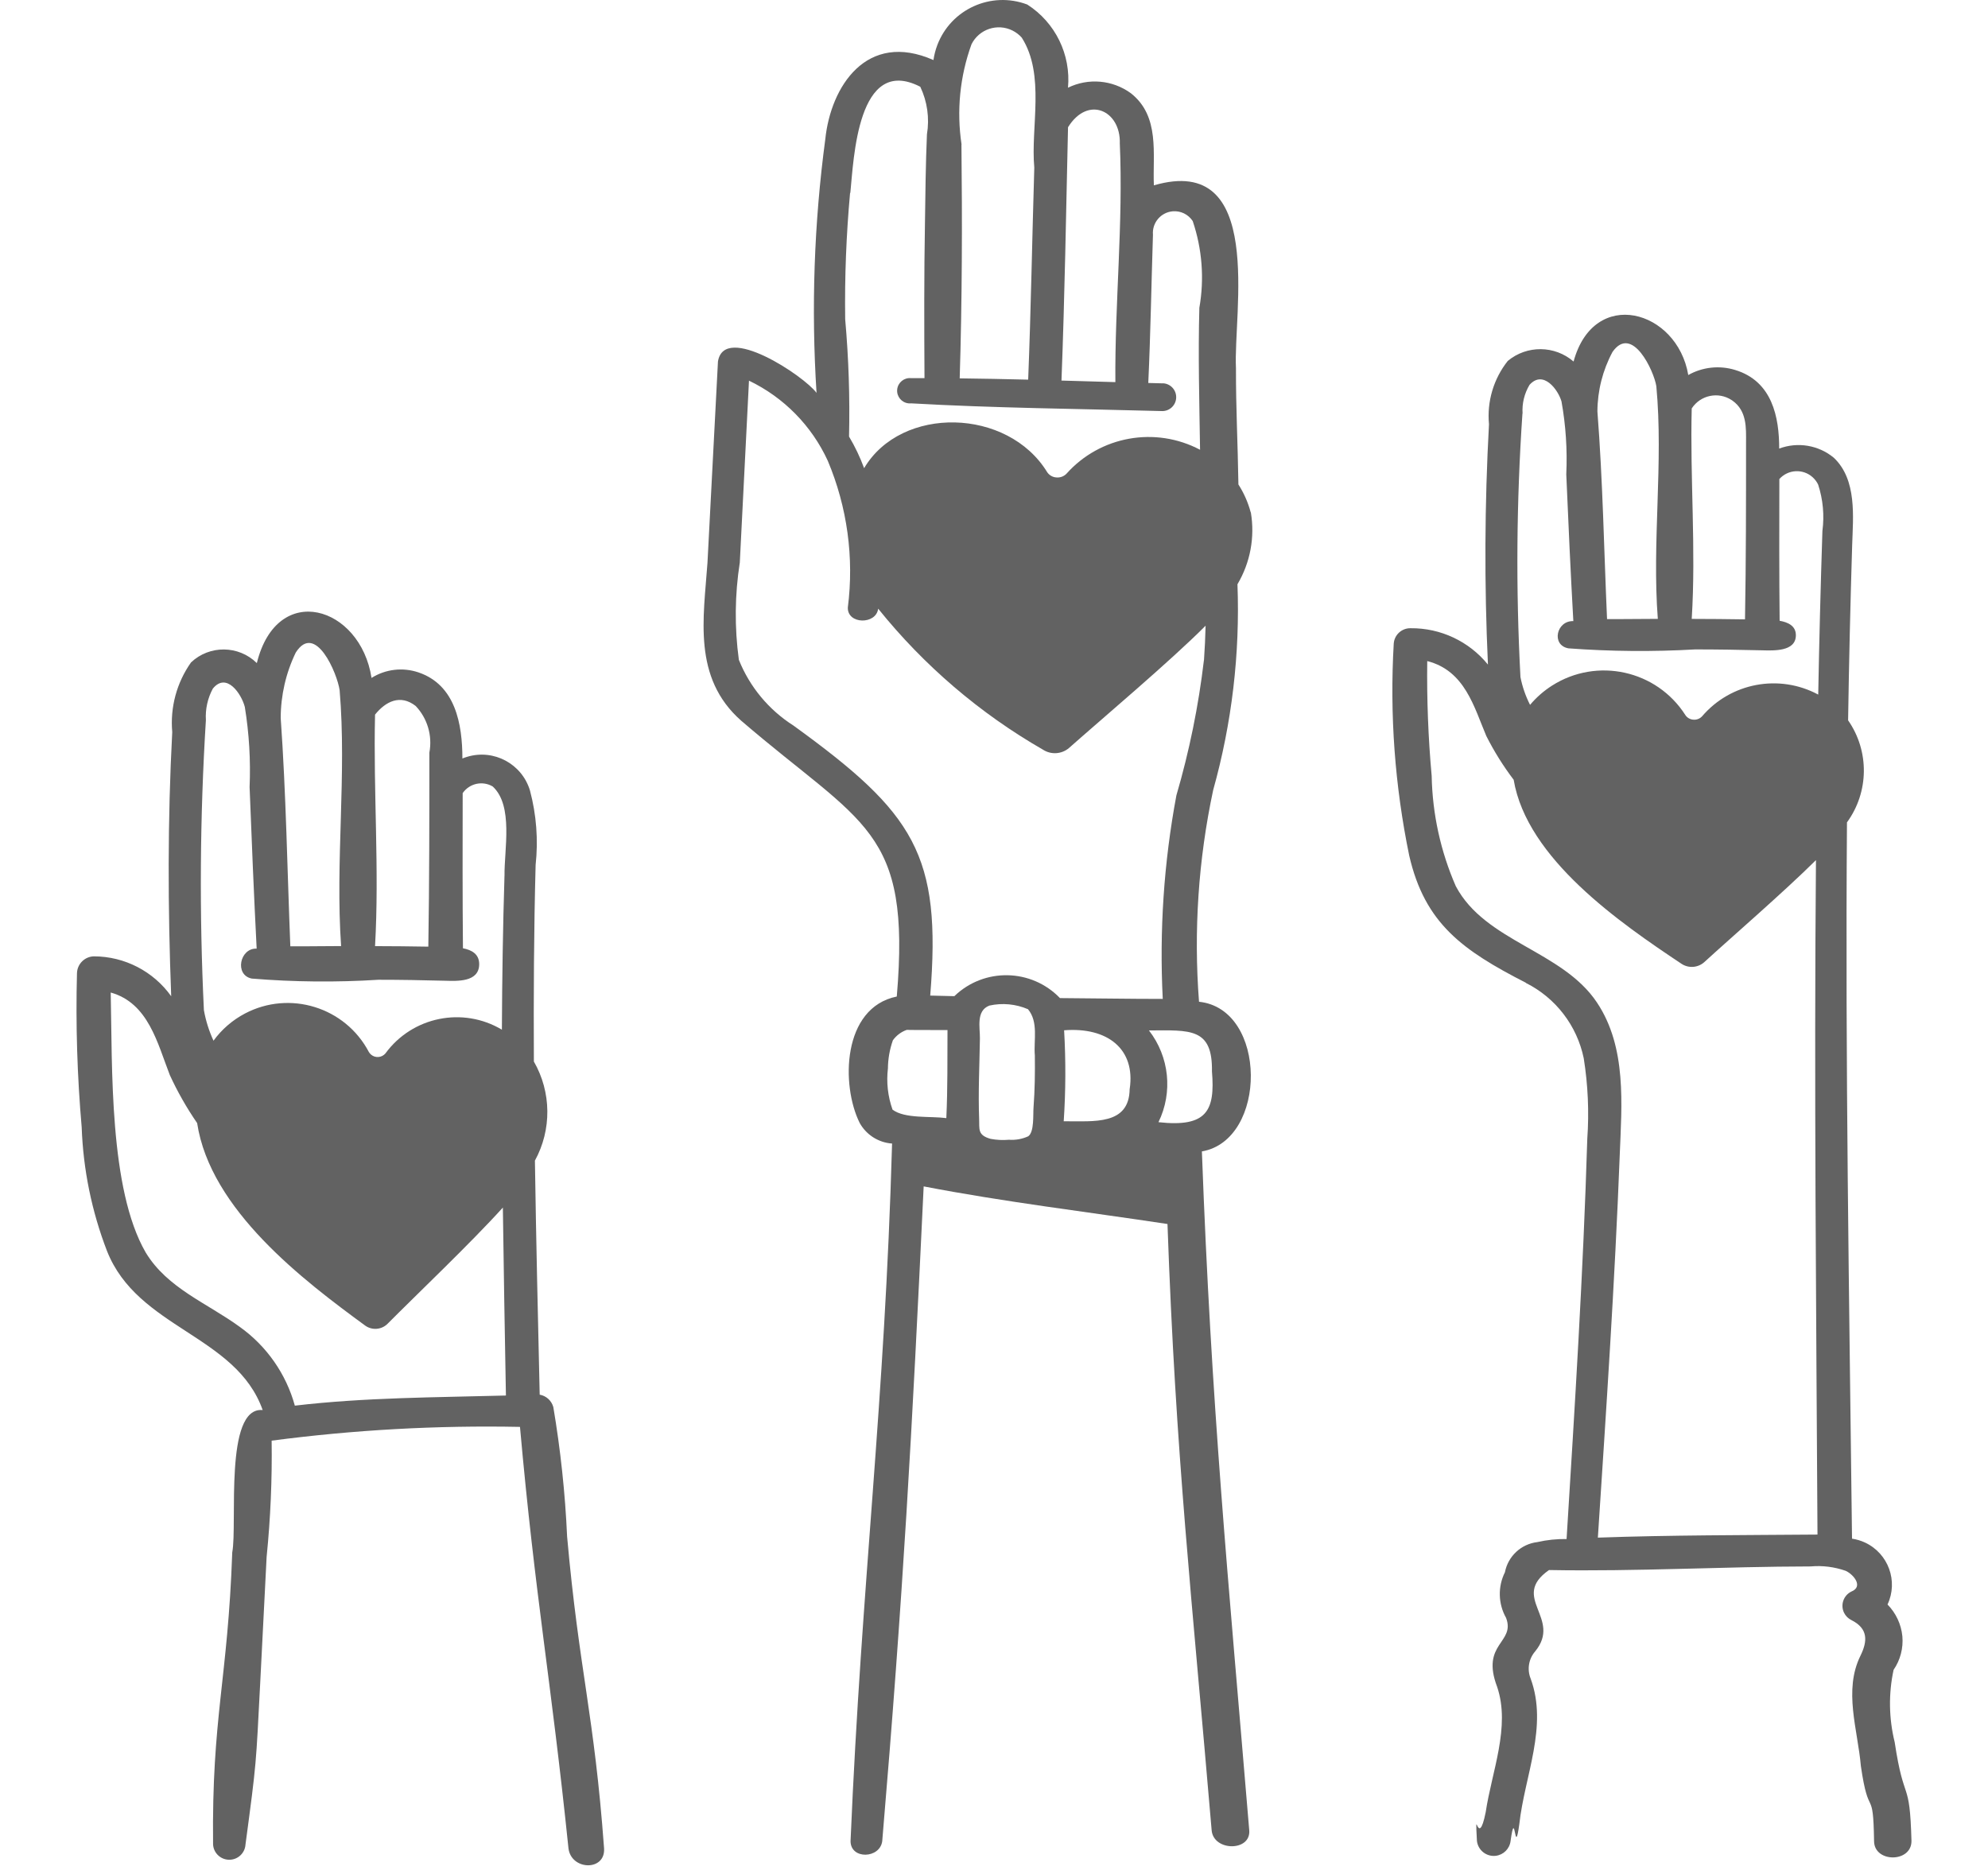 <svg xmlns="http://www.w3.org/2000/svg" id="Layer_1" data-name="Layer 1" viewBox="0 0 65.001 61.289"><g id="noun-heart-5331594"><path id="Path_212" data-name="Path 212" d="m49.894,32.145c.973.489,1.669,1.396,1.889,2.462.139.872.178,1.756.116,2.637-.132,4.366-.406,8.726-.677,13.085-.322-.005-.642.028-.956.1-.531.063-.959.462-1.06.987-.236.472-.222,1.031.038,1.491.312.826-.837.824-.292,2.257.442,1.307-.177,2.771-.374,4.095-.26,1.298-.356-.377-.287.945.037.304.313.52.616.484.253-.031.453-.23.484-.484.161-1.175.127.626.286-.554.173-1.577.946-3.194.369-4.76-.12-.3-.063-.642.148-.886.894-1.088-.834-1.762.454-2.661,2.849.052,5.7-.114,8.553-.118.39-.035.782.015,1.151.145.258.122.583.516.181.677-.257.126-.364.437-.238.694.051.103.134.187.238.238.553.277.533.686.3,1.162-.563,1.136-.091,2.421.011,3.607h0c.26,1.808.404.63.432,2.456,0,.715,1.226.716,1.223,0-.056-2.087-.239-1.169-.549-3.233-.191-.775-.204-1.583-.036-2.364h0c.221-.322.322-.711.287-1.1-.039-.391-.21-.757-.485-1.037.357-.762.028-1.668-.734-2.025-.135-.063-.279-.106-.427-.128-.091-7.8-.225-15.615-.165-23.424.722-.991.737-2.33.037-3.337.029-1.913.074-3.826.133-5.738.029-.917.161-2.128-.6-2.849-.499-.413-1.18-.527-1.786-.3,0-1.022-.222-2.2-1.439-2.57h0c-.512-.158-1.067-.098-1.534.165-.361-2.139-3.086-2.894-3.75-.441-.616-.532-1.526-.541-2.152-.02-.464.586-.684,1.327-.614,2.071-.143,2.617-.155,5.24-.034,7.859-.617-.76-1.547-1.198-2.526-1.189-.288-.007-.532.212-.554.5-.135,2.324.036,4.655.506,6.935.511,2.225,1.749,3.1,3.818,4.161l-.001.005Zm5.421-18.79c.284-.435.867-.557,1.302-.273.009.006.017.011.026.017.478.339.449.887.447,1.386,0,1.933,0,3.832-.034,5.769-.581-.009-1.161-.014-1.742-.015.143-2.289-.058-4.589,0-6.883l.001-.001Zm-2.591-1.847c.641-.911,1.355.62,1.433,1.123.234,2.513-.145,5.086.048,7.607-.557,0-1.1.011-1.66.007-.1-2.264-.139-4.528-.315-6.789.003-.68.173-1.349.494-1.948Zm-2.941,2.017c-.021-.329.058-.656.227-.939.448-.5.937.158,1.046.543.141.786.193,1.585.156,2.383.068,1.6.141,3.2.231,4.8-.553-.022-.732.787-.16.89,1.379.102,2.763.114,4.144.035.725,0,1.45.012,2.175.029.4.01,1.106.045,1.117-.482.007-.31-.243-.433-.531-.484-.016-1.543-.012-3.09-.009-4.635.284-.317.771-.344,1.087-.06.075.068.137.149.181.241.16.488.207,1.006.14,1.515-.058,1.784-.104,3.568-.137,5.353-1.277-.686-2.859-.389-3.8.713h0c-.073.077-.178.117-.284.107-.105-.007-.201-.062-.259-.149-.939-1.471-2.892-1.902-4.363-.963-.269.172-.511.384-.716.628h0c-.146-.287-.252-.592-.314-.908-.153-2.872-.131-5.75.065-8.619l.004.002Zm-1.183,10.548c.254.502.552.979.892,1.427.433,2.585,3.49,4.687,5.489,6.019.229.151.532.13.738-.051.873-.8,2.609-2.3,3.657-3.341-.064,7.352.009,14.7.05,22.056-2.384.02-4.79.015-7.181.1.272-4.167.554-8.337.715-12.51.064-1.649.236-3.522-.746-4.991-1.134-1.7-3.646-1.979-4.613-3.8-.498-1.139-.766-2.366-.79-3.609-.113-1.248-.161-2.502-.145-3.755,1.235.314,1.53,1.506,1.934,2.456v-.001Z" style="fill: #626262;"></path><path id="Path_213" data-name="Path 213" d="m18.09,46.008c-.059-.207-.232-.363-.444-.4-.058-2.551-.118-5.1-.156-7.654.554-1.012.541-2.24-.034-3.24-.011-2.143,0-4.286.057-6.428.089-.815.027-1.64-.184-2.433-.261-.872-1.18-1.367-2.052-1.105-.054.016-.106.035-.158.056,0-1.121-.226-2.408-1.438-2.816-.512-.173-1.075-.107-1.533.181-.361-2.353-3.086-3.182-3.75-.485-.595-.585-1.546-.595-2.152-.022-.468.662-.686,1.469-.614,2.277-.153,2.879-.145,5.759-.034,8.64-.582-.816-1.522-1.302-2.525-1.305h0c-.304.006-.549.251-.556.555-.044,1.679.008,3.359.154,5.032.049,1.384.328,2.751.826,4.044,1,2.545,4.22,2.746,5.092,5.206-1.269-.117-.82,3.736-.995,4.655-.146,4.175-.673,5.376-.627,9.553.018.293.27.515.563.497.268-.016.481-.23.497-.497.366-2.733.34-2.567.483-5.32.071-1.363.14-2.725.208-4.087.127-1.262.182-2.531.164-3.8,2.692-.354,5.406-.504,8.12-.45.5,5.6,1.008,8.191,1.585,13.779.085.726,1.216.76,1.164,0-.322-4.4-.815-5.793-1.208-10.189-.064-1.425-.215-2.844-.453-4.25v.006Zm-5.827-22.639c.345-.43.824-.676,1.329-.282.385.407.551.974.447,1.525,0,2.126,0,4.215-.034,6.345-.581-.01-1.161-.016-1.742-.017.143-2.518-.059-5.048,0-7.571Zm-2.591-2.032c.641-1,1.355.682,1.433,1.235.234,2.764-.145,5.594.048,8.366-.557,0-1.1.012-1.66.008-.1-2.49-.139-4.98-.315-7.467.002-.742.17-1.475.494-2.143v.001Zm-.031,24.632c-.286-1.04-.922-1.95-1.8-2.577-1.065-.778-2.367-1.259-3.078-2.435-1.2-2.077-1.088-6.065-1.143-8.5,1.233.346,1.527,1.657,1.933,2.7.252.548.551,1.073.893,1.57.433,2.843,3.49,5.154,5.489,6.618.226.167.54.143.738-.056.9-.908,2.737-2.655,3.769-3.8.026,2.049.064,4.1.1,6.147-2.306.063-4.6.061-6.9.331l-.001.002Zm6.854-17.329c-.052,1.677-.077,3.355-.085,5.032-1.28-.762-2.929-.425-3.808.777-.119.14-.329.158-.469.039-.029-.025-.054-.054-.073-.087-.772-1.466-2.587-2.028-4.053-1.256-.405.214-.757.517-1.026.888h0c-.147-.319-.253-.655-.314-1-.152-3.159-.131-6.324.065-9.481-.022-.359.057-.717.227-1.033.448-.551.937.174,1.046.6.141.866.193,1.744.156,2.62.068,1.762.141,3.523.231,5.283-.553-.024-.732.865-.16.979,1.379.113,2.764.126,4.144.039.725,0,1.45.013,2.175.032.4.011,1.106.05,1.117-.53.007-.341-.243-.476-.531-.532-.016-1.689-.012-3.383-.009-5.073h0c.219-.319.648-.415.982-.218.685.63.373,2.071.386,2.923l-.001-.002Z" style="fill: #626262;"></path><path id="Path_214" data-name="Path 214" d="m40.892,16.748c-.086-.32-.221-.626-.4-.905-.022-1.415-.083-2.47-.08-3.8-.092-1.8.972-7.046-2.684-5.982-.045-1.021.208-2.259-.755-3.014h0c-.599-.435-1.388-.504-2.053-.179.099-1.084-.415-2.133-1.332-2.72-1.18-.445-2.497.15-2.942,1.329-.059.157-.101.32-.125.487-2.187-.966-3.359.869-3.536,2.584-.368,2.751-.464,5.531-.287,8.3-.395-.544-3.018-2.3-3.223-1.026l-.343,6.583c-.126,1.8-.493,3.754,1.1,5.161,3.994,3.434,5.558,3.519,5.09,9.022-1.787.365-1.828,2.906-1.212,4.136.216.388.614.641,1.058.672-.243,8.611-.992,14.212-1.358,22.815.006.605.959.57,1.036,0,.688-8.119.969-13.278,1.355-21.414,2.631.508,5.318.828,7.972,1.23.268,7.617.8,12.229,1.444,19.826.059.693,1.288.7,1.229,0-.7-8.391-1.237-13.8-1.548-22.2,2.147-.369,2.152-4.661-.094-4.894-.178-2.318-.022-4.649.463-6.923.612-2.189.88-4.459.794-6.73.419-.706.574-1.537.438-2.347l-.007-.011Zm-5.97-12.589c.656-1.052,1.726-.538,1.692.531.115,2.6-.166,5.206-.145,7.806l-1.762-.051c.107-2.783.15-5.49.214-8.285l.001-.001Zm-3.482.567c-.167-1.103-.055-2.23.325-3.279.247-.494.847-.695,1.341-.448.114.057.216.135.301.23.778,1.217.287,2.935.411,4.251-.07,2.312-.109,4.624-.2,6.935-.747-.019-1.493-.033-2.239-.042.079-2.548.085-5.1.057-7.647h.004Zm-3.637,1.583c.111-1.085.227-4.533,2.287-3.472.23.484.306,1.027.218,1.556-.042.968-.051,1.937-.065,2.906-.03,1.689-.025,3.377-.015,5.067h-.44c-.228-.022-.43.144-.453.371-.022.228.144.43.371.453.027.003.054.003.081,0,2.72.155,5.455.177,8.179.252.25.02.47-.166.49-.417s-.166-.47-.417-.49c-.025-.002-.049-.002-.074,0l-.42-.011c.075-1.621.1-3.219.153-4.848-.033-.39.257-.733.647-.766.26-.022.51.101.653.319.309.912.384,1.887.217,2.836-.043,1.547,0,3.1.023,4.643-1.464-.774-3.268-.45-4.37.786h0c-.085.086-.204.13-.325.119-.12-.006-.231-.068-.3-.167-1.288-2.113-4.771-2.193-5.989-.136h0c-.132-.359-.297-.705-.493-1.034.03-1.281-.013-2.562-.126-3.838-.019-1.379.035-2.758.16-4.131l.006.002Zm3.138,30.255c-.534-.07-1.357.025-1.758-.277-.154-.432-.205-.894-.151-1.349h0c.003-.313.058-.624.162-.919.113-.157.27-.275.452-.34.444.009.89,0,1.334.006-.006.984.008,1.875-.038,2.876l-.001.003Zm2.895-2.051c.007.568,0,1.137-.043,1.7-.019.228.029.8-.172.945-.198.091-.416.13-.634.114h0c-.199.018-.399.008-.595-.029-.437-.12-.364-.324-.377-.635-.034-.879.011-1.767.025-2.647.006-.354-.135-.908.31-1.077.423-.094.864-.052,1.262.119.349.421.182,1.02.223,1.5l.001.01Zm3.1,1.1c-.015,1.188-1.158,1.051-2.156,1.054h0c.066-.99.07-1.984.013-2.975,1.421-.112,2.341.616,2.144,1.92l-.001.001Zm2.691-.575c.106,1.282-.162,1.835-1.749,1.659.477-.978.356-2.141-.311-3,1.352-.007,2.084-.093,2.06,1.345v-.004Zm-.263-13.449c-.176,1.496-.477,2.975-.9,4.421-.41,2.193-.559,4.428-.446,6.656-1.128,0-2.236-.02-3.361-.027-.935-.971-2.479-1-3.45-.066-.001.001-.002.002-.003.003-.263-.007-.526-.014-.789-.019.374-4.611-.511-5.961-4.473-8.831-.805-.512-1.429-1.263-1.784-2.149-.144-1.057-.134-2.128.031-3.182l.3-5.947c1.138.546,2.049,1.473,2.576,2.619.638,1.514.864,3.17.656,4.8-.017.555.928.565.992.037,1.495,1.86,3.324,3.425,5.393,4.614h0c.264.169.607.146.846-.057,1.081-.96,3.319-2.845,4.467-4-.01.376-.026.752-.053,1.128h-.002Z" style="fill: #626262;"></path></g></svg>